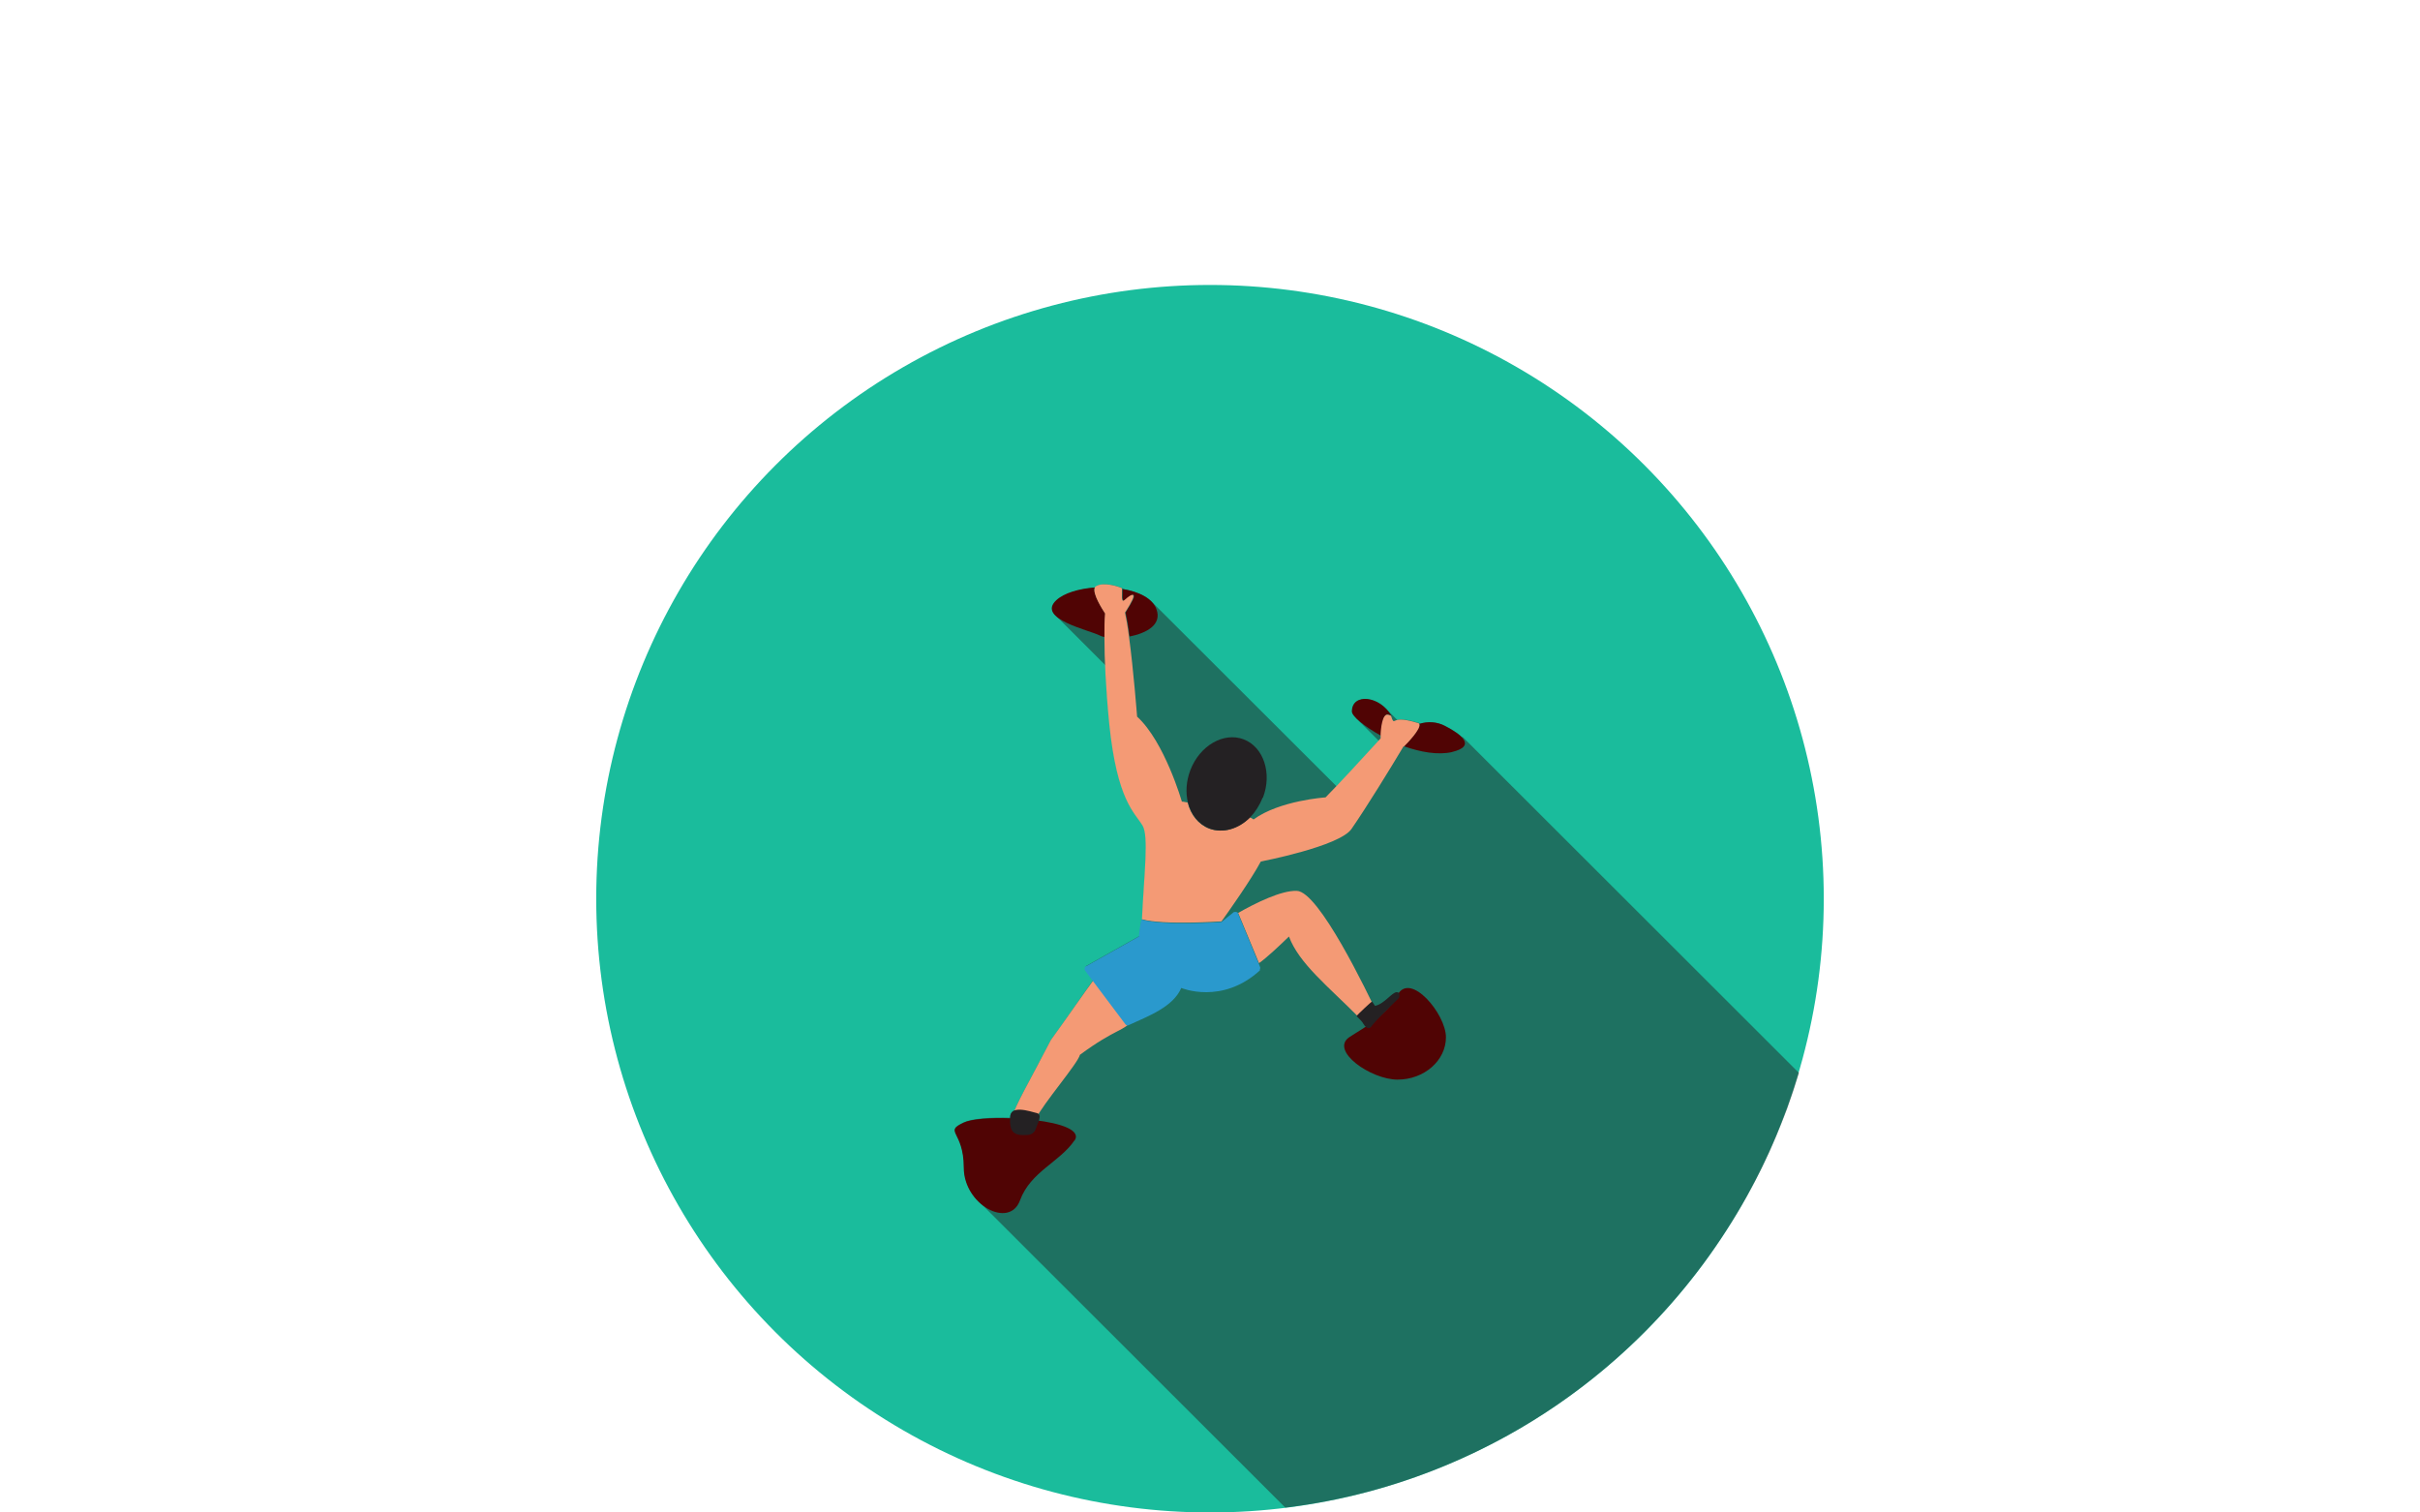<?xml version="1.0" encoding="UTF-8"?><svg xmlns="http://www.w3.org/2000/svg" viewBox="0 0 80 50"><defs><style>.cls-1{fill:#242123;}.cls-2{fill:#1abc9c;}.cls-3{isolation:isolate;}.cls-4{fill:#500404;}.Graphic_Style{fill:#242423;mix-blend-mode:multiply;opacity:.49;}.cls-5{fill:none;}.cls-6{fill:#f49a75;}.cls-7{fill:#2a99cd;}</style></defs><g class="cls-3"><g id="Ebene_2"><g id="Ebene_1-2"><g><g><circle class="cls-2" cx="40" cy="29.71" r="20.29"/><path class="Graphic_Style" d="M48.33,24.37l-.02-.02c-.13-.12-.33-.25-.53-.35-.27-.14-.57-.16-.85-.07,0-.02-.02-.04-.05-.04-.42-.12-.58-.12-.69-.09l-.37-.37-.03-.03c-.43-.41-1.09-.39-1.09,.13,0,.05,.05,.13,.13,.21l.03,.03,.72,.72c-.41,.45-.98,1.07-1.39,1.51l-6.14-6.13h0c-.21-.2-.55-.33-.94-.4,0-.03-.03-.03-.04-.04-.06-.03-.55-.2-.8-.06-.03,.01-.04,.04-.06,.06-.53,.04-1.02,.19-1.27,.42-.2,.19-.18,.35-.05,.49l.02,.02,1.64,1.64c.02,.55,.06,1.19,.14,1.93,.25,2.52,.83,2.91,1.1,3.35,.21,.35,.04,1.59-.02,3.1h0c-.06,.05-.1,.56-.1,.56l-1.76,.99s-.06,.08-.03,.12l.11,.15,.15,.2h0c-.35,.48-.84,1.22-1.39,1.97-.53,1.02-1.01,1.86-1.21,2.33-.09,.04-.14,.11-.14,.25h0c-.66-.02-1.29,.03-1.53,.15-.68,.32,0,.25,0,1.49,0,.44,.19,.83,.46,1.1l.03,.03,10.13,10.12c2.99-.36,5.77-1.38,8.21-2.89,2.19-1.36,4.1-3.13,5.63-5.2,.52-.71,1-1.45,1.43-2.22,.35-.63,.67-1.28,.95-1.95,.13-.31,.25-.62,.37-.93,.14-.39,.27-.78,.39-1.18l-11.12-11.11Z"/><g><g><path class="cls-4" d="M36.54,20.27c-.01,.22-.02,.48-.02,.79-.07-.01-.12-.03-.16-.05-.34-.18-2.11-.55-1.44-1.17,.26-.24,.75-.38,1.27-.42-.08,.2,.25,.71,.34,.85Z"/><path class="cls-4" d="M37.34,21.03c-.04-.32-.09-.6-.13-.78,.03-.05,.28-.44,.28-.54,0-.11-.15,0-.3,.13-.12,.11-.07-.21-.08-.37,.54,.09,.99,.31,1.12,.67,.19,.52-.34,.79-.88,.9Z"/><path class="cls-4" d="M46,23.67s-.06-.04-.1-.05c-.2-.06-.24,.5-.25,.7-.56-.31-.96-.65-.96-.8,0-.62,.93-.53,1.31,.15Z"/><path class="cls-4" d="M48.01,24.86c-.48,.11-1.06,0-1.6-.19,.1-.1,.57-.58,.51-.74,.28-.09,.59-.07,.85,.07,.52,.27,1.06,.66,.23,.86Z"/><path class="cls-4" d="M47.8,34.29c0,.77-.72,1.4-1.6,1.4s-2.24-.95-1.6-1.4c.13-.09,.36-.22,.61-.39,.13-.09,.26-.18,.38-.29h0c.24-.2,.46-.44,.61-.72,.42-.78,1.6,.63,1.6,1.4Z"/><path class="cls-4" d="M35.52,37.7c-.49,.72-1.45,1.03-1.8,1.98-.35,.96-1.86,.15-1.86-1.08s-.68-1.17,0-1.49c.25-.12,.9-.17,1.58-.14,.26,0,.52,.03,.77,.06,.85,.1,1.55,.33,1.31,.68Z"/><path class="cls-6" d="M46.41,24.67h-.01c-.46,.77-1.21,1.99-1.72,2.73-.39,.58-3,1.08-3,1.08-.32,.6-1.07,1.66-1.3,1.98h-.01s-1.92,.13-2.62-.07c.07-1.5,.23-2.75,.02-3.1-.27-.44-.84-.83-1.1-3.35-.12-1.23-.16-2.17-.16-2.87,0-.31,0-.57,.02-.79-.09-.14-.42-.65-.34-.85,.01-.03,.03-.05,.06-.06,.25-.14,.75,.03,.8,.06,.02,0,.04,.01,.04,.04,.01,.16-.04,.47,.08,.37,.14-.13,.3-.24,.3-.13,0,.11-.25,.49-.28,.54,.04,.19,.09,.46,.13,.78,.15,1.09,.27,2.66,.27,2.66,.91,.83,1.48,2.81,1.48,2.81,.06,0,.12,.02,.19,.03,.1,.4,.35,.72,.71,.86,.45,.17,.97,.01,1.35-.37,.05,.02,.09,.05,.12,.07,.86-.63,2.38-.73,2.38-.73,.4-.4,1.27-1.35,1.82-1.95,0-.02,0-.06,0-.08,0-.2,.05-.76,.25-.7,.04,.01,.09,.02,.1,.05,.05,.18,.09,.16,.09,.16,.12-.05,.22-.11,.79,.06,.03,0,.04,.02,.05,.04,.06,.16-.41,.64-.51,.74Z"/><path class="cls-6" d="M45.58,33.61h0c-.13,.11-.26,.2-.38,.29-.07-.07-.16-.15-.25-.24-1.06-1.07-2-1.8-2.34-2.7-.29,.28-.72,.69-.99,.88l-.69-1.66c.58-.33,1.43-.75,1.94-.73,.73,.02,2.32,3.33,2.71,4.16Z"/><path class="cls-6" d="M37.38,33.75c-.17,.32-.49,.24-1.68,1.12-.07,.29-1.21,1.6-1.48,2.15-.25-.03-.51-.05-.77-.06,.08-.37,.65-1.34,1.29-2.58,.58-.8,1.11-1.58,1.46-2.05l1.18,1.42Z"/><path class="cls-1" d="M41.74,26.37c-.1,.25-.24,.47-.41,.65-.38,.38-.89,.54-1.35,.37-.36-.14-.61-.46-.71-.86-.08-.33-.06-.7,.08-1.07,.31-.81,1.1-1.27,1.76-1.02,.66,.25,.95,1.12,.64,1.93Z"/><path class="cls-7" d="M41.66,32.07c-1.26,1.16-2.61,.59-2.61,.59-.27,.63-1.09,.93-1.72,1.22-.04,.03-.09,.02-.12-.01l-.24-.32-1-1.33-.11-.15s-.02-.1,.03-.12l1.76-.99s.04-.51,.1-.56h0c.71,.21,2.62,.08,2.62,.08h.01l.41-.33s.11-.02,.13,.03h0l.69,1.67,.05,.13s0,.07-.02,.09Z"/></g><path class="cls-1" d="M45.46,33.25c.3-.06,.56-.45,.71-.45,.1,0,.1,.08,.09,.14,0,.03-.02,.06-.04,.08-.29,.28-.73,.7-.9,.93,0,0-.11,.14-.26-.12-.06-.11-.22-.22-.21-.25,.01-.02,.5-.49,.51-.47,.01,.01,.1,.15,.1,.15Z"/><path class="cls-1" d="M33.39,36.96c-.02,.46,.14,.53,.34,.56,.1,.01,.1,0,.23,0,.13,0,.24-.08,.28-.2l.11-.29,.02-.11c0-.05-.02-.1-.08-.12-.25-.06-.91-.3-.9,.16Z"/></g></g><rect class="cls-5" width="80" height="50"/></g></g></g></g></svg>